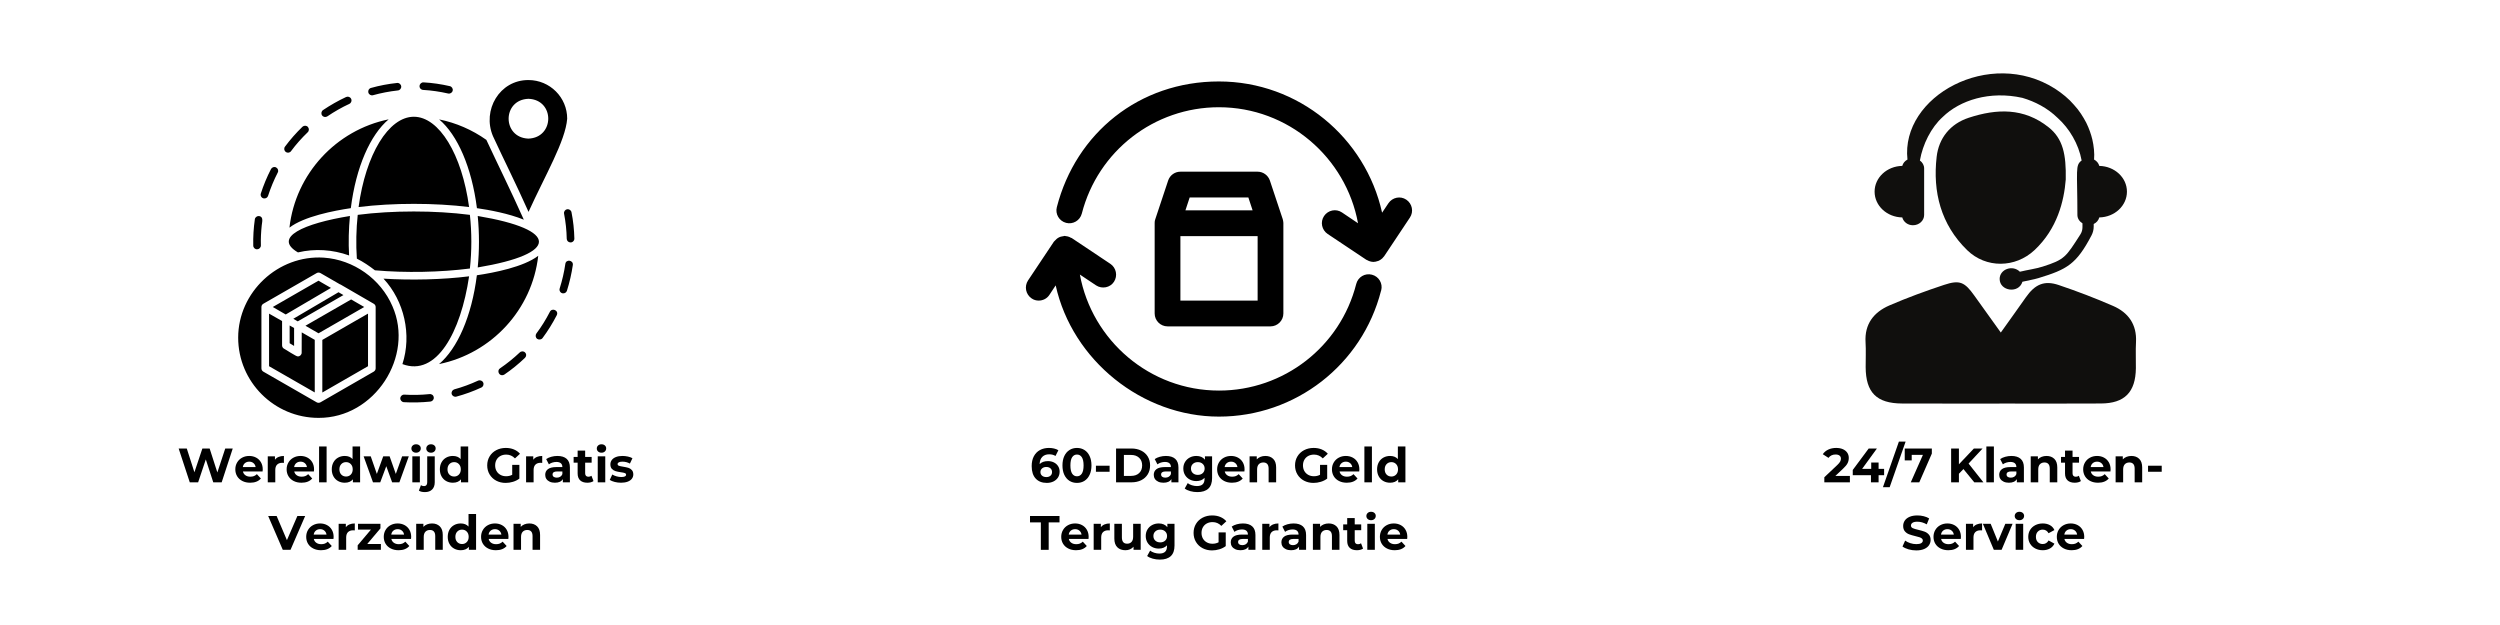 <svg version="1.0" preserveAspectRatio="xMidYMid meet" height="500" viewBox="0 0 1500 375" zoomAndPan="magnify" width="2000" xmlns:xlink="http://www.w3.org/1999/xlink" xmlns="http://www.w3.org/2000/svg"><defs><g></g><clipPath id="61d36a7e5e"><path clip-rule="nonzero" d="M 1119 169 L 1282 169 L 1282 242.176 L 1119 242.176 Z M 1119 169"></path></clipPath><clipPath id="3b5a6d88fa"><path clip-rule="nonzero" d="M 142.906 48 L 344.656 48 L 344.656 251 L 142.906 251 Z M 142.906 48"></path></clipPath></defs><path fill-rule="nonzero" fill-opacity="1" d="M 828.641 174.402 C 817.285 218.875 777.281 249.965 731.332 249.965 C 685.383 249.965 643.371 216.246 633.406 171.23 L 629.625 176.953 C 628.156 179.195 625.684 180.355 623.215 180.355 C 621.746 180.355 620.277 179.969 618.965 179.043 C 615.414 176.645 614.488 171.848 616.805 168.293 L 632.328 145.012 C 632.328 145.012 632.711 144.703 632.867 144.469 C 633.176 144.082 633.562 143.695 633.949 143.387 C 634.336 143.078 634.719 142.77 635.184 142.535 C 635.57 142.305 636.035 142.148 636.496 141.996 C 637.039 141.84 637.5 141.762 638.117 141.688 C 638.352 141.688 638.582 141.531 638.812 141.531 C 639.047 141.531 639.277 141.609 639.508 141.688 C 640.051 141.688 640.512 141.84 641.055 141.996 C 641.516 142.148 641.98 142.305 642.441 142.613 C 642.676 142.691 642.906 142.77 643.062 142.848 L 666.23 158.316 C 669.781 160.711 670.707 165.508 668.391 169.066 C 666.074 172.621 661.211 173.551 657.656 171.23 L 647.926 164.734 C 655.188 204.258 689.859 234.344 731.41 234.344 C 770.254 234.344 804.156 208.047 813.734 170.379 C 814.816 166.203 818.984 163.73 823.156 164.812 C 827.328 165.895 829.797 170.07 828.715 174.246 Z M 843.777 119.797 C 840.223 117.398 835.434 118.406 833.043 121.965 L 829.258 127.609 C 819.293 82.598 779.215 48.875 731.332 48.875 C 683.449 48.875 645.531 79.891 634.102 124.285 C 633.02 128.383 635.492 132.637 639.664 133.719 C 643.758 134.801 648.004 132.328 649.086 128.152 C 658.738 90.562 692.562 64.344 731.332 64.344 C 772.879 64.344 807.555 94.43 814.816 133.953 L 805.16 127.453 C 801.609 125.059 796.82 126.062 794.426 129.621 C 792.035 133.18 793.039 137.973 796.59 140.371 L 819.758 155.84 C 819.758 155.84 820.297 156.07 820.609 156.227 C 820.84 156.383 821.148 156.457 821.379 156.613 C 822.23 156.922 823.156 157.156 824.004 157.156 C 824.934 157.156 825.859 156.922 826.707 156.613 C 826.863 156.613 827.016 156.457 827.25 156.457 C 828.02 156.07 828.715 155.609 829.41 154.988 C 829.566 154.836 829.645 154.758 829.719 154.602 C 829.953 154.293 830.262 154.062 830.492 153.75 L 845.938 130.547 C 848.332 126.992 847.328 122.195 843.777 119.797 Z M 692.797 133.953 C 692.797 133.953 692.797 133.797 692.797 133.719 C 692.797 132.945 692.871 132.25 693.184 131.477 L 700.906 108.273 C 701.984 105.102 704.922 103.016 708.242 103.016 L 754.578 103.016 C 757.898 103.016 760.832 105.18 761.914 108.273 L 769.637 131.477 C 769.867 132.172 769.945 132.945 770.023 133.719 C 770.023 133.719 770.023 133.875 770.023 133.953 L 770.023 188.09 C 770.023 192.344 766.547 195.824 762.301 195.824 L 700.52 195.824 C 696.27 195.824 692.797 192.344 692.797 188.09 Z M 754.578 141.688 L 708.242 141.688 L 708.242 180.355 L 754.578 180.355 Z M 711.254 126.219 L 751.566 126.219 L 749.016 118.484 L 713.801 118.484 Z M 711.254 126.219" fill="#000000"></path><path fill-rule="nonzero" fill-opacity="1" d="M 1259.582 99.547 C 1259.129 97.906 1258.012 96.555 1256.445 95.727 C 1256.785 92.023 1256.281 87.484 1255.414 83.746 C 1254.68 80.672 1253.523 77.234 1251.762 73.656 C 1249.895 70.117 1247.594 66.348 1244.363 62.883 C 1241.297 59.293 1237.348 56.02 1232.891 53.141 C 1194 28.469 1140.309 57.652 1144.477 95.738 C 1142.918 96.562 1141.812 97.906 1141.359 99.535 C 1132.156 99.699 1124.758 106.543 1124.758 114.992 C 1124.758 123.445 1132.156 130.297 1141.359 130.461 C 1142.094 133.125 1144.609 135.148 1147.758 135.148 C 1151.48 135.148 1154.484 132.391 1154.484 128.988 L 1154.484 101.023 C 1154.484 99.082 1153.453 97.422 1151.938 96.297 C 1153.617 86.668 1158.621 76.492 1165.637 70.18 C 1175.934 60.137 1193.805 54.34 1213.449 58.715 C 1221.012 60.965 1228.453 64.75 1234.652 70.816 C 1241.555 77.02 1247.16 86.316 1248.984 96.297 C 1245.012 99.246 1246.438 101.797 1246.438 128.988 C 1246.438 131.113 1247.695 132.898 1249.48 134 L 1249.48 136.375 C 1249.48 137.871 1249.059 139.348 1248.242 140.617 C 1239.453 154.32 1238.875 155.715 1225.594 159.965 C 1221.418 161.297 1216.699 161.875 1211.934 163.039 C 1207.539 158.695 1199.789 161.555 1199.789 167.363 C 1199.789 174.699 1211.242 176.383 1213.461 169.047 C 1216.68 168.262 1219.992 167.797 1223.109 166.848 C 1240.234 161.637 1245.84 158.539 1254.906 141.234 C 1255.766 139.594 1256.219 137.777 1256.219 135.93 L 1256.219 134.402 C 1257.91 133.598 1259.105 132.184 1259.582 130.453 C 1268.773 130.285 1276.164 123.445 1276.164 114.992 C 1276.164 106.555 1268.773 99.723 1259.582 99.547" fill="#100f0d"></path><g clip-path="url(#61d36a7e5e)"><path fill-rule="nonzero" fill-opacity="1" d="M 1200.48 199.52 C 1205.98 191.801 1210.77 185.164 1215.461 178.465 C 1220.961 170.613 1226.504 168.074 1235.191 171.008 C 1246.23 174.73 1257.156 178.898 1267.848 183.555 C 1277.02 187.547 1282.168 194.688 1281.602 205.277 C 1281.312 210.488 1281.602 215.719 1281.527 220.941 C 1281.344 235.324 1274.789 242.023 1260.543 242.094 C 1242.145 242.207 1223.746 242.137 1205.352 242.137 C 1183.973 242.137 1162.582 242.188 1141.215 242.105 C 1125.926 242.031 1119.477 235.5 1119.395 220.289 C 1119.363 215.316 1119.641 210.332 1119.332 205.379 C 1118.652 194.359 1124.324 187.277 1133.684 183.234 C 1144.383 178.609 1155.363 174.598 1166.422 170.934 C 1175.852 167.797 1178.773 169.199 1184.613 177.383 C 1189.637 184.43 1194.703 191.457 1200.48 199.52" fill="#100f0d"></path></g><path fill-rule="nonzero" fill-opacity="1" d="M 1239.453 107.699 C 1238.441 120.68 1234.344 137.262 1220.734 150.039 C 1209.199 160.863 1191.598 161.129 1180.246 150.047 C 1164.523 134.684 1159.562 115.148 1161.996 94.055 C 1163.266 83.023 1169.992 74.336 1181.289 70.641 C 1198.086 65.141 1214.359 64.594 1229.145 76.348 C 1237.781 83.199 1239.75 92.613 1239.453 107.699" fill="#100f0d"></path><g clip-path="url(#3b5a6d88fa)"><path fill-rule="nonzero" fill-opacity="1" d="M 295.762 81.656 C 302.418 96.082 309.352 109.754 317.121 127.125 C 327.043 105.305 339.277 84.598 340.312 71.242 C 340.352 58.445 329.914 48.031 317.082 48.031 C 299.707 47.953 289.188 66.117 295.762 81.656 Z M 317.082 59.281 C 333.02 59.875 332.82 82.648 317.004 83.168 C 301.223 82.531 301.223 59.836 317.082 59.281 Z M 281.457 165.793 C 276.477 199.379 261.891 226.207 241.449 218.457 C 247.148 200.93 242.605 180.621 230.094 167.188 C 246.672 168.219 265.559 167.781 281.457 165.793 Z M 263.406 218.457 C 274.445 209.156 283.012 189.801 286.121 165.16 C 296.32 163.648 314.211 160.191 322.938 153.473 C 319.312 185.824 294.926 212.016 263.406 218.457 Z M 286.637 160.469 C 287.633 150.215 287.633 139.844 286.637 129.59 C 335.609 137.773 335.609 152.281 286.637 160.469 Z M 263.484 71.641 C 273.648 73.707 283.211 77.84 291.816 83.922 C 298.793 98.906 306.043 113.41 314.293 131.812 C 305.207 128.117 293.652 125.973 286.16 124.898 C 283.012 100.297 274.484 80.941 263.484 71.641 Z M 248.305 70.051 C 263.484 70.051 277.195 92.664 281.457 124.223 C 260.777 121.68 235.832 121.68 215.152 124.223 C 219.414 92.707 233.121 70.051 248.305 70.051 Z M 210.488 124.898 C 200.289 126.41 182.395 129.867 173.668 136.582 C 177.336 104.23 201.723 78.039 233.203 71.602 C 222.164 80.902 213.598 100.219 210.488 124.898 Z M 209.969 129.59 C 209.215 137.379 209.016 145.484 209.453 153.273 C 199.57 149.738 188.969 149.023 178.77 151.445 C 163.348 142.426 182.477 134.039 209.969 129.59 Z M 214.113 155.184 C 213.516 146.637 213.715 137.496 214.633 128.914 C 235.473 126.211 261.055 126.211 281.938 128.914 C 283.09 139.562 283.09 150.453 281.938 161.105 C 264.324 163.371 243.242 163.809 224.953 162.18 C 221.566 159.555 218.02 157.129 214.113 155.184 Z M 235.473 183.758 C 228.422 167.344 212.121 155.777 194.23 154.586 C 166.855 152.84 142.906 175.293 142.906 202.598 C 142.906 229.105 164.543 250.727 191.121 250.727 C 224.953 250.887 248.664 213.688 235.473 183.758 Z M 225.391 221 C 225.391 221.836 224.953 222.551 224.234 222.988 L 192.277 241.387 C 191.562 241.785 190.684 241.785 190.008 241.387 C 190.008 241.387 158.008 222.988 158.008 222.988 C 157.293 222.59 156.852 221.836 156.852 221 L 156.852 184.195 C 156.852 183.402 157.293 182.645 158.008 182.25 L 190.008 163.848 C 190.684 163.449 191.562 163.449 192.277 163.848 L 203.992 170.605 C 204.113 170.645 204.23 170.684 204.352 170.723 C 209.094 173.387 219.414 179.547 224.234 182.25 C 224.953 182.645 225.391 183.402 225.391 184.195 Z M 171.438 188.688 L 163.668 184.195 L 191.082 168.418 L 198.574 172.75 Z M 175.98 191.27 L 203.117 175.332 L 206.066 177.043 L 178.648 192.82 Z M 218.539 184.195 L 191.121 199.977 L 183.273 195.445 L 210.688 179.664 Z M 181.039 199.418 L 188.852 203.91 L 188.852 235.465 L 161.438 219.727 L 161.438 188.172 L 169.246 192.621 L 169.246 207.207 C 169.246 208.004 169.645 208.758 170.32 209.156 C 171.078 209.473 177.973 214.125 178.73 213.844 C 179.965 213.887 181.039 212.773 181 211.578 C 181.039 211.578 181.039 199.418 181.039 199.418 Z M 173.789 195.285 L 176.457 196.797 L 176.457 207.566 L 173.789 205.938 Z M 211.883 193.297 L 220.809 188.172 L 220.809 219.727 L 193.395 235.508 L 193.395 203.949 Z M 156.496 116.113 C 158.09 111.148 160.16 106.18 162.59 101.449 C 163.188 100.336 164.543 99.859 165.66 100.457 C 166.773 101.051 167.254 102.402 166.656 103.516 C 164.344 108.008 162.391 112.738 160.84 117.504 C 160.52 118.539 159.484 119.176 158.406 119.055 C 157.012 118.977 156.055 117.465 156.496 116.113 Z M 151.953 147.395 C 151.832 142.105 152.152 136.82 152.91 131.535 C 153.066 130.305 154.383 129.469 155.5 129.629 C 158.289 130.105 157.211 133.246 157.051 135.152 C 156.613 139.168 156.414 143.262 156.535 147.273 C 156.535 148.508 155.539 149.539 154.305 149.578 C 153.066 149.66 151.992 148.664 151.953 147.395 Z M 251.73 51.57 C 251.812 50.34 252.887 49.344 254.121 49.426 C 259.383 49.703 264.723 50.496 269.902 51.688 C 271.098 51.969 271.895 53.199 271.613 54.391 C 271.336 55.625 270.102 56.379 268.867 56.102 C 263.965 54.988 258.902 54.234 253.883 53.953 C 252.609 53.914 251.613 52.801 251.73 51.57 Z M 193.234 69.215 C 192.516 68.184 192.797 66.754 193.832 66.035 C 198.215 63.098 202.879 60.434 207.66 58.207 C 208.816 57.691 210.168 58.168 210.688 59.32 C 211.246 60.434 210.727 61.824 209.57 62.34 C 205.031 64.449 200.566 66.992 196.422 69.812 C 195.387 70.488 193.953 70.289 193.234 69.215 Z M 221.008 55.543 C 220.691 54.312 221.367 53.082 222.602 52.762 C 227.703 51.332 232.922 50.34 238.223 49.781 C 239.457 49.621 240.574 50.535 240.734 51.809 C 240.852 53.039 239.938 54.191 238.699 54.273 C 233.68 54.828 228.66 55.781 223.797 57.133 C 222.641 57.453 221.367 56.777 221.008 55.543 Z M 171.477 91.156 C 170.441 90.441 170.242 88.969 171 87.977 C 174.148 83.723 177.695 79.711 181.48 76.051 C 182.395 75.219 183.832 75.219 184.707 76.133 C 185.543 77.047 185.543 78.477 184.629 79.352 C 181 82.848 177.613 86.625 174.625 90.68 C 173.906 91.711 172.473 91.91 171.477 91.156 Z M 344.617 143.141 C 344.656 144.492 343.422 145.645 342.066 145.445 C 340.949 145.328 340.074 144.414 340.035 143.262 C 339.953 138.254 339.398 133.164 338.441 128.238 C 338.199 127.004 338.996 125.812 340.234 125.574 C 341.469 125.336 342.664 126.129 342.902 127.363 C 343.938 132.57 344.496 137.855 344.617 143.141 Z M 289.906 229.504 C 290.422 230.656 289.945 232.008 288.789 232.523 C 284.008 234.75 278.945 236.578 273.848 237.969 C 272.691 238.328 271.375 237.613 271.016 236.422 C 270.699 235.188 271.414 233.957 272.613 233.598 C 277.473 232.285 282.254 230.5 286.836 228.391 C 288.031 227.875 289.387 228.391 289.906 229.504 Z M 260.258 238.445 C 260.418 239.719 259.461 240.793 258.227 240.949 C 252.965 241.469 247.586 241.625 242.328 241.309 C 241.09 241.23 240.137 240.156 240.176 238.926 C 240.254 237.691 241.332 236.699 242.566 236.777 C 247.586 237.098 252.688 236.977 257.707 236.461 C 259.023 236.301 260.141 237.176 260.258 238.445 Z M 315.051 211.5 C 315.965 212.414 315.887 213.844 314.969 214.719 C 311.145 218.375 307 221.754 302.617 224.734 C 302.141 225.055 301.621 225.172 301.062 225.133 C 299.031 224.934 298.273 222.074 300.027 221 C 304.172 218.176 308.156 214.957 311.82 211.5 C 312.777 210.586 314.211 210.586 315.051 211.5 Z M 343.699 159 C 342.941 164.203 341.746 169.41 340.152 174.461 C 339.797 175.492 338.797 176.129 337.723 176.008 C 336.328 175.891 335.371 174.418 335.809 173.066 C 337.324 168.258 338.48 163.332 339.199 158.363 C 339.598 155.344 344.098 156.059 343.699 159 Z M 334.059 189.125 C 331.586 193.934 328.719 198.543 325.531 202.836 C 324.773 203.828 323.336 203.988 322.301 203.312 C 321.305 202.559 321.105 201.129 321.824 200.094 C 324.852 196.078 327.523 191.746 329.832 187.258 C 331.109 184.355 335.453 186.262 334.059 189.125 Z M 334.059 189.125" fill="#000000"></path></g><g fill-opacity="1" fill="#000000"><g transform="translate(106.551, 289.4)"><g><path d="M 33.094 -20.297 L 26.453 0 L 21.406 0 L 16.938 -13.75 L 12.328 0 L 7.312 0 L 0.641 -20.297 L 5.516 -20.297 L 10.094 -6.031 L 14.875 -20.297 L 19.234 -20.297 L 23.859 -5.922 L 28.594 -20.297 Z M 33.094 -20.297"></path></g></g></g><g fill-opacity="1" fill="#000000"><g transform="translate(140.269, 289.4)"><g><path d="M 17.375 -7.75 C 17.375 -7.688 17.344 -7.281 17.281 -6.531 L 5.484 -6.531 C 5.691 -5.562 6.191 -4.797 6.984 -4.234 C 7.773 -3.672 8.766 -3.391 9.953 -3.391 C 10.766 -3.391 11.484 -3.508 12.109 -3.75 C 12.734 -4 13.316 -4.383 13.859 -4.906 L 16.266 -2.297 C 14.797 -0.609 12.648 0.234 9.828 0.234 C 8.066 0.234 6.508 -0.109 5.156 -0.797 C 3.801 -1.484 2.754 -2.438 2.016 -3.656 C 1.285 -4.875 0.922 -6.254 0.922 -7.797 C 0.922 -9.328 1.285 -10.707 2.016 -11.938 C 2.742 -13.164 3.738 -14.117 5 -14.797 C 6.27 -15.484 7.688 -15.828 9.25 -15.828 C 10.781 -15.828 12.16 -15.5 13.391 -14.844 C 14.629 -14.188 15.602 -13.242 16.312 -12.016 C 17.02 -10.785 17.375 -9.363 17.375 -7.75 Z M 9.281 -12.406 C 8.258 -12.406 7.398 -12.113 6.703 -11.531 C 6.004 -10.957 5.578 -10.164 5.422 -9.156 L 13.109 -9.156 C 12.953 -10.145 12.523 -10.93 11.828 -11.516 C 11.129 -12.109 10.281 -12.406 9.281 -12.406 Z M 9.281 -12.406"></path></g></g></g><g fill-opacity="1" fill="#000000"><g transform="translate(158.563, 289.4)"><g><path d="M 6.406 -13.547 C 6.945 -14.297 7.676 -14.863 8.594 -15.25 C 9.508 -15.633 10.57 -15.828 11.781 -15.828 L 11.781 -11.656 C 11.27 -11.695 10.93 -11.719 10.766 -11.719 C 9.461 -11.719 8.441 -11.352 7.703 -10.625 C 6.973 -9.906 6.609 -8.816 6.609 -7.359 L 6.609 0 L 2.094 0 L 2.094 -15.609 L 6.406 -15.609 Z M 6.406 -13.547"></path></g></g></g><g fill-opacity="1" fill="#000000"><g transform="translate(171.058, 289.4)"><g><path d="M 17.375 -7.75 C 17.375 -7.688 17.344 -7.281 17.281 -6.531 L 5.484 -6.531 C 5.691 -5.562 6.191 -4.797 6.984 -4.234 C 7.773 -3.672 8.766 -3.391 9.953 -3.391 C 10.766 -3.391 11.484 -3.508 12.109 -3.75 C 12.734 -4 13.316 -4.383 13.859 -4.906 L 16.266 -2.297 C 14.797 -0.609 12.648 0.234 9.828 0.234 C 8.066 0.234 6.508 -0.109 5.156 -0.797 C 3.801 -1.484 2.754 -2.438 2.016 -3.656 C 1.285 -4.875 0.922 -6.254 0.922 -7.797 C 0.922 -9.328 1.285 -10.707 2.016 -11.938 C 2.742 -13.164 3.738 -14.117 5 -14.797 C 6.27 -15.484 7.688 -15.828 9.25 -15.828 C 10.781 -15.828 12.16 -15.5 13.391 -14.844 C 14.629 -14.188 15.602 -13.242 16.312 -12.016 C 17.02 -10.785 17.375 -9.363 17.375 -7.75 Z M 9.281 -12.406 C 8.258 -12.406 7.398 -12.113 6.703 -11.531 C 6.004 -10.957 5.578 -10.164 5.422 -9.156 L 13.109 -9.156 C 12.953 -10.145 12.523 -10.93 11.828 -11.516 C 11.129 -12.109 10.281 -12.406 9.281 -12.406 Z M 9.281 -12.406"></path></g></g></g><g fill-opacity="1" fill="#000000"><g transform="translate(189.352, 289.4)"><g><path d="M 2.094 -21.516 L 6.609 -21.516 L 6.609 0 L 2.094 0 Z M 2.094 -21.516"></path></g></g></g><g fill-opacity="1" fill="#000000"><g transform="translate(198.079, 289.4)"><g><path d="M 17.984 -21.516 L 17.984 0 L 13.656 0 L 13.656 -1.797 C 12.539 -0.441 10.914 0.234 8.781 0.234 C 7.312 0.234 5.984 -0.094 4.797 -0.75 C 3.609 -1.406 2.676 -2.344 2 -3.562 C 1.32 -4.781 0.984 -6.191 0.984 -7.797 C 0.984 -9.398 1.32 -10.812 2 -12.031 C 2.676 -13.25 3.609 -14.188 4.797 -14.844 C 5.984 -15.5 7.312 -15.828 8.781 -15.828 C 10.781 -15.828 12.336 -15.203 13.453 -13.953 L 13.453 -21.516 Z M 9.562 -3.484 C 10.707 -3.484 11.656 -3.875 12.406 -4.656 C 13.164 -5.438 13.547 -6.484 13.547 -7.797 C 13.547 -9.109 13.164 -10.156 12.406 -10.938 C 11.656 -11.727 10.707 -12.125 9.562 -12.125 C 8.406 -12.125 7.445 -11.727 6.688 -10.938 C 5.938 -10.156 5.562 -9.109 5.562 -7.797 C 5.562 -6.484 5.938 -5.438 6.688 -4.656 C 7.445 -3.875 8.406 -3.484 9.562 -3.484 Z M 9.562 -3.484"></path></g></g></g><g fill-opacity="1" fill="#000000"><g transform="translate(218.142, 289.4)"><g><path d="M 27.141 -15.609 L 21.484 0 L 17.141 0 L 13.625 -9.688 L 10 0 L 5.656 0 L 0.031 -15.609 L 4.297 -15.609 L 7.969 -5.047 L 11.797 -15.609 L 15.625 -15.609 L 19.344 -5.047 L 23.141 -15.609 Z M 27.141 -15.609"></path></g></g></g><g fill-opacity="1" fill="#000000"><g transform="translate(245.307, 289.4)"><g><path d="M 2.094 -15.609 L 6.609 -15.609 L 6.609 0 L 2.094 0 Z M 4.344 -17.781 C 3.508 -17.781 2.832 -18.02 2.312 -18.5 C 1.789 -18.988 1.531 -19.586 1.531 -20.297 C 1.531 -21.016 1.789 -21.613 2.312 -22.094 C 2.832 -22.582 3.508 -22.828 4.344 -22.828 C 5.176 -22.828 5.852 -22.594 6.375 -22.125 C 6.895 -21.664 7.156 -21.086 7.156 -20.391 C 7.156 -19.629 6.895 -19.004 6.375 -18.516 C 5.852 -18.023 5.176 -17.781 4.344 -17.781 Z M 4.344 -17.781"></path></g></g></g><g fill-opacity="1" fill="#000000"><g transform="translate(254.034, 289.4)"><g><path d="M 0.922 5.859 C -0.66 5.859 -1.867 5.566 -2.703 4.984 L -1.484 1.719 C -0.961 2.082 -0.32 2.266 0.438 2.266 C 1.02 2.266 1.473 2.07 1.797 1.688 C 2.129 1.312 2.297 0.75 2.297 0 L 2.297 -15.609 L 6.812 -15.609 L 6.812 -0.031 C 6.812 1.789 6.297 3.227 5.266 4.281 C 4.234 5.332 2.785 5.859 0.922 5.859 Z M 4.547 -17.781 C 3.711 -17.781 3.035 -18.02 2.516 -18.5 C 1.992 -18.988 1.734 -19.586 1.734 -20.297 C 1.734 -21.016 1.992 -21.613 2.516 -22.094 C 3.035 -22.582 3.711 -22.828 4.547 -22.828 C 5.379 -22.828 6.055 -22.594 6.578 -22.125 C 7.098 -21.664 7.359 -21.086 7.359 -20.391 C 7.359 -19.629 7.098 -19.004 6.578 -18.516 C 6.055 -18.023 5.379 -17.781 4.547 -17.781 Z M 4.547 -17.781"></path></g></g></g><g fill-opacity="1" fill="#000000"><g transform="translate(262.934, 289.4)"><g><path d="M 17.984 -21.516 L 17.984 0 L 13.656 0 L 13.656 -1.797 C 12.539 -0.441 10.914 0.234 8.781 0.234 C 7.312 0.234 5.984 -0.094 4.797 -0.75 C 3.609 -1.406 2.676 -2.344 2 -3.562 C 1.32 -4.781 0.984 -6.191 0.984 -7.797 C 0.984 -9.398 1.32 -10.812 2 -12.031 C 2.676 -13.25 3.609 -14.188 4.797 -14.844 C 5.984 -15.5 7.312 -15.828 8.781 -15.828 C 10.781 -15.828 12.336 -15.203 13.453 -13.953 L 13.453 -21.516 Z M 9.562 -3.484 C 10.707 -3.484 11.656 -3.875 12.406 -4.656 C 13.164 -5.438 13.547 -6.484 13.547 -7.797 C 13.547 -9.109 13.164 -10.156 12.406 -10.938 C 11.656 -11.727 10.707 -12.125 9.562 -12.125 C 8.406 -12.125 7.445 -11.727 6.688 -10.938 C 5.938 -10.156 5.562 -9.109 5.562 -7.797 C 5.562 -6.484 5.938 -5.438 6.688 -4.656 C 7.445 -3.875 8.406 -3.484 9.562 -3.484 Z M 9.562 -3.484"></path></g></g></g><g fill-opacity="1" fill="#000000"><g transform="translate(282.997, 289.4)"><g></g></g></g><g fill-opacity="1" fill="#000000"><g transform="translate(291.202, 289.4)"><g><path d="M 16.125 -10.469 L 20.422 -10.469 L 20.422 -2.234 C 19.316 -1.398 18.035 -0.758 16.578 -0.312 C 15.129 0.125 13.672 0.344 12.203 0.344 C 10.098 0.344 8.203 -0.102 6.516 -1 C 4.836 -1.895 3.52 -3.141 2.562 -4.734 C 1.602 -6.336 1.125 -8.145 1.125 -10.156 C 1.125 -12.164 1.602 -13.969 2.562 -15.562 C 3.52 -17.156 4.848 -18.398 6.547 -19.297 C 8.254 -20.191 10.172 -20.641 12.297 -20.641 C 14.078 -20.641 15.691 -20.336 17.141 -19.734 C 18.586 -19.141 19.805 -18.273 20.797 -17.141 L 17.781 -14.359 C 16.332 -15.879 14.582 -16.641 12.531 -16.641 C 11.227 -16.641 10.07 -16.367 9.062 -15.828 C 8.062 -15.285 7.281 -14.52 6.719 -13.531 C 6.164 -12.551 5.891 -11.426 5.891 -10.156 C 5.891 -8.895 6.164 -7.77 6.719 -6.781 C 7.281 -5.801 8.062 -5.035 9.062 -4.484 C 10.062 -3.93 11.195 -3.656 12.469 -3.656 C 13.82 -3.656 15.039 -3.945 16.125 -4.531 Z M 16.125 -10.469"></path></g></g></g><g fill-opacity="1" fill="#000000"><g transform="translate(313.555, 289.4)"><g><path d="M 6.406 -13.547 C 6.945 -14.297 7.676 -14.863 8.594 -15.25 C 9.508 -15.633 10.57 -15.828 11.781 -15.828 L 11.781 -11.656 C 11.27 -11.695 10.93 -11.719 10.766 -11.719 C 9.461 -11.719 8.441 -11.352 7.703 -10.625 C 6.973 -9.906 6.609 -8.816 6.609 -7.359 L 6.609 0 L 2.094 0 L 2.094 -15.609 L 6.406 -15.609 Z M 6.406 -13.547"></path></g></g></g><g fill-opacity="1" fill="#000000"><g transform="translate(326.05, 289.4)"><g><path d="M 8.375 -15.828 C 10.789 -15.828 12.645 -15.254 13.938 -14.109 C 15.238 -12.961 15.891 -11.227 15.891 -8.906 L 15.891 0 L 11.656 0 L 11.656 -1.938 C 10.801 -0.488 9.219 0.234 6.906 0.234 C 5.707 0.234 4.664 0.031 3.781 -0.375 C 2.906 -0.781 2.234 -1.336 1.766 -2.047 C 1.305 -2.766 1.078 -3.582 1.078 -4.5 C 1.078 -5.945 1.617 -7.082 2.703 -7.906 C 3.797 -8.738 5.484 -9.156 7.766 -9.156 L 11.375 -9.156 C 11.375 -10.145 11.07 -10.906 10.469 -11.438 C 9.863 -11.969 8.961 -12.234 7.766 -12.234 C 6.941 -12.234 6.129 -12.102 5.328 -11.844 C 4.523 -11.582 3.844 -11.227 3.281 -10.781 L 1.656 -13.953 C 2.5 -14.547 3.516 -15.004 4.703 -15.328 C 5.898 -15.66 7.125 -15.828 8.375 -15.828 Z M 8.031 -2.812 C 8.801 -2.812 9.484 -2.988 10.078 -3.344 C 10.68 -3.707 11.113 -4.238 11.375 -4.938 L 11.375 -6.531 L 8.266 -6.531 C 6.41 -6.531 5.484 -5.922 5.484 -4.703 C 5.484 -4.117 5.707 -3.656 6.156 -3.312 C 6.613 -2.977 7.238 -2.812 8.031 -2.812 Z M 8.031 -2.812"></path></g></g></g><g fill-opacity="1" fill="#000000"><g transform="translate(343.939, 289.4)"><g><path d="M 12.156 -0.75 C 11.707 -0.426 11.16 -0.18 10.516 -0.016 C 9.867 0.148 9.188 0.234 8.469 0.234 C 6.613 0.234 5.176 -0.238 4.156 -1.188 C 3.145 -2.133 2.641 -3.523 2.641 -5.359 L 2.641 -11.781 L 0.234 -11.781 L 0.234 -15.25 L 2.641 -15.25 L 2.641 -19.047 L 7.156 -19.047 L 7.156 -15.25 L 11.047 -15.25 L 11.047 -11.781 L 7.156 -11.781 L 7.156 -5.422 C 7.156 -4.766 7.32 -4.254 7.656 -3.891 C 8 -3.535 8.484 -3.359 9.109 -3.359 C 9.816 -3.359 10.426 -3.551 10.938 -3.938 Z M 12.156 -0.75"></path></g></g></g><g fill-opacity="1" fill="#000000"><g transform="translate(356.55, 289.4)"><g><path d="M 2.094 -15.609 L 6.609 -15.609 L 6.609 0 L 2.094 0 Z M 4.344 -17.781 C 3.508 -17.781 2.832 -18.02 2.312 -18.5 C 1.789 -18.988 1.531 -19.586 1.531 -20.297 C 1.531 -21.016 1.789 -21.613 2.312 -22.094 C 2.832 -22.582 3.508 -22.828 4.344 -22.828 C 5.176 -22.828 5.852 -22.594 6.375 -22.125 C 6.895 -21.664 7.156 -21.086 7.156 -20.391 C 7.156 -19.629 6.895 -19.004 6.375 -18.516 C 5.852 -18.023 5.176 -17.781 4.344 -17.781 Z M 4.344 -17.781"></path></g></g></g><g fill-opacity="1" fill="#000000"><g transform="translate(365.277, 289.4)"><g><path d="M 7.344 0.234 C 6.039 0.234 4.77 0.078 3.531 -0.234 C 2.301 -0.555 1.316 -0.961 0.578 -1.453 L 2.094 -4.703 C 2.781 -4.254 3.617 -3.891 4.609 -3.609 C 5.598 -3.328 6.566 -3.188 7.516 -3.188 C 9.422 -3.188 10.375 -3.66 10.375 -4.609 C 10.375 -5.055 10.113 -5.375 9.594 -5.562 C 9.07 -5.758 8.27 -5.926 7.188 -6.062 C 5.914 -6.25 4.863 -6.469 4.031 -6.719 C 3.195 -6.977 2.473 -7.426 1.859 -8.062 C 1.254 -8.695 0.953 -9.602 0.953 -10.781 C 0.953 -11.77 1.238 -12.645 1.812 -13.406 C 2.383 -14.176 3.211 -14.77 4.297 -15.188 C 5.391 -15.613 6.68 -15.828 8.172 -15.828 C 9.273 -15.828 10.375 -15.707 11.469 -15.469 C 12.562 -15.227 13.469 -14.895 14.188 -14.469 L 12.672 -11.25 C 11.297 -12.02 9.797 -12.406 8.172 -12.406 C 7.211 -12.406 6.488 -12.27 6 -12 C 5.52 -11.727 5.281 -11.383 5.281 -10.969 C 5.281 -10.477 5.539 -10.133 6.062 -9.938 C 6.582 -9.75 7.414 -9.566 8.562 -9.391 C 9.832 -9.18 10.875 -8.957 11.688 -8.719 C 12.5 -8.477 13.203 -8.035 13.797 -7.391 C 14.398 -6.754 14.703 -5.867 14.703 -4.734 C 14.703 -3.766 14.41 -2.898 13.828 -2.141 C 13.254 -1.391 12.41 -0.805 11.297 -0.391 C 10.18 0.023 8.863 0.234 7.344 0.234 Z M 7.344 0.234"></path></g></g></g><g fill-opacity="1" fill="#000000"><g transform="translate(161.172, 329.9)"><g><path d="M 21.922 -20.297 L 13.141 0 L 8.5 0 L -0.266 -20.297 L 4.812 -20.297 L 10.984 -5.797 L 17.25 -20.297 Z M 21.922 -20.297"></path></g></g></g><g fill-opacity="1" fill="#000000"><g transform="translate(182.8, 329.9)"><g><path d="M 17.375 -7.75 C 17.375 -7.688 17.344 -7.281 17.281 -6.531 L 5.484 -6.531 C 5.691 -5.562 6.191 -4.797 6.984 -4.234 C 7.773 -3.672 8.766 -3.391 9.953 -3.391 C 10.766 -3.391 11.484 -3.508 12.109 -3.75 C 12.734 -4 13.316 -4.383 13.859 -4.906 L 16.266 -2.297 C 14.797 -0.609 12.648 0.234 9.828 0.234 C 8.066 0.234 6.508 -0.109 5.156 -0.797 C 3.801 -1.484 2.754 -2.438 2.016 -3.656 C 1.285 -4.875 0.922 -6.254 0.922 -7.797 C 0.922 -9.328 1.285 -10.707 2.016 -11.938 C 2.742 -13.164 3.738 -14.117 5 -14.797 C 6.27 -15.484 7.688 -15.828 9.25 -15.828 C 10.781 -15.828 12.16 -15.5 13.391 -14.844 C 14.629 -14.188 15.602 -13.242 16.312 -12.016 C 17.02 -10.785 17.375 -9.363 17.375 -7.75 Z M 9.281 -12.406 C 8.258 -12.406 7.398 -12.113 6.703 -11.531 C 6.004 -10.957 5.578 -10.164 5.422 -9.156 L 13.109 -9.156 C 12.953 -10.145 12.523 -10.93 11.828 -11.516 C 11.129 -12.109 10.281 -12.406 9.281 -12.406 Z M 9.281 -12.406"></path></g></g></g><g fill-opacity="1" fill="#000000"><g transform="translate(201.094, 329.9)"><g><path d="M 6.406 -13.547 C 6.945 -14.297 7.676 -14.863 8.594 -15.25 C 9.508 -15.633 10.57 -15.828 11.781 -15.828 L 11.781 -11.656 C 11.27 -11.695 10.93 -11.719 10.766 -11.719 C 9.461 -11.719 8.441 -11.352 7.703 -10.625 C 6.973 -9.906 6.609 -8.816 6.609 -7.359 L 6.609 0 L 2.094 0 L 2.094 -15.609 L 6.406 -15.609 Z M 6.406 -13.547"></path></g></g></g><g fill-opacity="1" fill="#000000"><g transform="translate(213.59, 329.9)"><g><path d="M 14.938 -3.484 L 14.938 0 L 1.016 0 L 1.016 -2.719 L 8.969 -12.125 L 1.219 -12.125 L 1.219 -15.609 L 14.672 -15.609 L 14.672 -12.875 L 6.734 -3.484 Z M 14.938 -3.484"></path></g></g></g><g fill-opacity="1" fill="#000000"><g transform="translate(229.332, 329.9)"><g><path d="M 17.375 -7.75 C 17.375 -7.688 17.344 -7.281 17.281 -6.531 L 5.484 -6.531 C 5.691 -5.562 6.191 -4.797 6.984 -4.234 C 7.773 -3.672 8.766 -3.391 9.953 -3.391 C 10.766 -3.391 11.484 -3.508 12.109 -3.75 C 12.734 -4 13.316 -4.383 13.859 -4.906 L 16.266 -2.297 C 14.797 -0.609 12.648 0.234 9.828 0.234 C 8.066 0.234 6.508 -0.109 5.156 -0.797 C 3.801 -1.484 2.754 -2.438 2.016 -3.656 C 1.285 -4.875 0.922 -6.254 0.922 -7.797 C 0.922 -9.328 1.285 -10.707 2.016 -11.938 C 2.742 -13.164 3.738 -14.117 5 -14.797 C 6.27 -15.484 7.688 -15.828 9.25 -15.828 C 10.781 -15.828 12.16 -15.5 13.391 -14.844 C 14.629 -14.188 15.602 -13.242 16.312 -12.016 C 17.02 -10.785 17.375 -9.363 17.375 -7.75 Z M 9.281 -12.406 C 8.258 -12.406 7.398 -12.113 6.703 -11.531 C 6.004 -10.957 5.578 -10.164 5.422 -9.156 L 13.109 -9.156 C 12.953 -10.145 12.523 -10.93 11.828 -11.516 C 11.129 -12.109 10.281 -12.406 9.281 -12.406 Z M 9.281 -12.406"></path></g></g></g><g fill-opacity="1" fill="#000000"><g transform="translate(247.626, 329.9)"><g><path d="M 11.578 -15.828 C 13.504 -15.828 15.062 -15.25 16.25 -14.094 C 17.438 -12.938 18.031 -11.219 18.031 -8.938 L 18.031 0 L 13.516 0 L 13.516 -8.234 C 13.516 -9.473 13.242 -10.395 12.703 -11 C 12.16 -11.613 11.379 -11.922 10.359 -11.922 C 9.211 -11.922 8.301 -11.566 7.625 -10.859 C 6.945 -10.148 6.609 -9.102 6.609 -7.719 L 6.609 0 L 2.094 0 L 2.094 -15.609 L 6.406 -15.609 L 6.406 -13.781 C 7.008 -14.438 7.754 -14.941 8.641 -15.297 C 9.523 -15.648 10.504 -15.828 11.578 -15.828 Z M 11.578 -15.828"></path></g></g></g><g fill-opacity="1" fill="#000000"><g transform="translate(267.66, 329.9)"><g><path d="M 17.984 -21.516 L 17.984 0 L 13.656 0 L 13.656 -1.797 C 12.539 -0.441 10.914 0.234 8.781 0.234 C 7.312 0.234 5.984 -0.094 4.797 -0.75 C 3.609 -1.406 2.676 -2.344 2 -3.562 C 1.32 -4.781 0.984 -6.191 0.984 -7.797 C 0.984 -9.398 1.32 -10.812 2 -12.031 C 2.676 -13.25 3.609 -14.188 4.797 -14.844 C 5.984 -15.5 7.312 -15.828 8.781 -15.828 C 10.781 -15.828 12.336 -15.203 13.453 -13.953 L 13.453 -21.516 Z M 9.562 -3.484 C 10.707 -3.484 11.656 -3.875 12.406 -4.656 C 13.164 -5.438 13.547 -6.484 13.547 -7.797 C 13.547 -9.109 13.164 -10.156 12.406 -10.938 C 11.656 -11.727 10.707 -12.125 9.562 -12.125 C 8.406 -12.125 7.445 -11.727 6.688 -10.938 C 5.938 -10.156 5.562 -9.109 5.562 -7.797 C 5.562 -6.484 5.938 -5.438 6.688 -4.656 C 7.445 -3.875 8.406 -3.484 9.562 -3.484 Z M 9.562 -3.484"></path></g></g></g><g fill-opacity="1" fill="#000000"><g transform="translate(287.723, 329.9)"><g><path d="M 17.375 -7.75 C 17.375 -7.688 17.344 -7.281 17.281 -6.531 L 5.484 -6.531 C 5.691 -5.562 6.191 -4.797 6.984 -4.234 C 7.773 -3.672 8.766 -3.391 9.953 -3.391 C 10.766 -3.391 11.484 -3.508 12.109 -3.75 C 12.734 -4 13.316 -4.383 13.859 -4.906 L 16.266 -2.297 C 14.797 -0.609 12.648 0.234 9.828 0.234 C 8.066 0.234 6.508 -0.109 5.156 -0.797 C 3.801 -1.484 2.754 -2.438 2.016 -3.656 C 1.285 -4.875 0.922 -6.254 0.922 -7.797 C 0.922 -9.328 1.285 -10.707 2.016 -11.938 C 2.742 -13.164 3.738 -14.117 5 -14.797 C 6.27 -15.484 7.688 -15.828 9.25 -15.828 C 10.781 -15.828 12.16 -15.5 13.391 -14.844 C 14.629 -14.188 15.602 -13.242 16.312 -12.016 C 17.02 -10.785 17.375 -9.363 17.375 -7.75 Z M 9.281 -12.406 C 8.258 -12.406 7.398 -12.113 6.703 -11.531 C 6.004 -10.957 5.578 -10.164 5.422 -9.156 L 13.109 -9.156 C 12.953 -10.145 12.523 -10.93 11.828 -11.516 C 11.129 -12.109 10.281 -12.406 9.281 -12.406 Z M 9.281 -12.406"></path></g></g></g><g fill-opacity="1" fill="#000000"><g transform="translate(306.017, 329.9)"><g><path d="M 11.578 -15.828 C 13.504 -15.828 15.062 -15.25 16.25 -14.094 C 17.438 -12.938 18.031 -11.219 18.031 -8.938 L 18.031 0 L 13.516 0 L 13.516 -8.234 C 13.516 -9.473 13.242 -10.395 12.703 -11 C 12.16 -11.613 11.379 -11.922 10.359 -11.922 C 9.211 -11.922 8.301 -11.566 7.625 -10.859 C 6.945 -10.148 6.609 -9.102 6.609 -7.719 L 6.609 0 L 2.094 0 L 2.094 -15.609 L 6.406 -15.609 L 6.406 -13.781 C 7.008 -14.438 7.754 -14.941 8.641 -15.297 C 9.523 -15.648 10.504 -15.828 11.578 -15.828 Z M 11.578 -15.828"></path></g></g></g><g fill-opacity="1" fill="#000000"><g transform="translate(617.885, 289.4)"><g><path d="M 10.906 -12.734 C 12.195 -12.734 13.375 -12.473 14.438 -11.953 C 15.5 -11.43 16.336 -10.691 16.953 -9.734 C 17.578 -8.773 17.891 -7.664 17.891 -6.406 C 17.891 -5.051 17.551 -3.863 16.875 -2.844 C 16.195 -1.82 15.273 -1.035 14.109 -0.484 C 12.941 0.066 11.641 0.344 10.203 0.344 C 7.359 0.344 5.133 -0.523 3.531 -2.266 C 1.926 -4.004 1.125 -6.488 1.125 -9.719 C 1.125 -12.02 1.555 -13.988 2.422 -15.625 C 3.297 -17.27 4.508 -18.516 6.062 -19.359 C 7.625 -20.211 9.43 -20.641 11.484 -20.641 C 12.566 -20.641 13.602 -20.52 14.594 -20.281 C 15.594 -20.039 16.441 -19.695 17.141 -19.25 L 15.406 -15.812 C 14.395 -16.477 13.125 -16.812 11.594 -16.812 C 9.875 -16.812 8.508 -16.305 7.5 -15.297 C 6.5 -14.297 5.961 -12.844 5.891 -10.938 C 7.086 -12.133 8.758 -12.734 10.906 -12.734 Z M 9.953 -3.156 C 10.953 -3.156 11.766 -3.426 12.391 -3.969 C 13.023 -4.508 13.344 -5.242 13.344 -6.172 C 13.344 -7.098 13.023 -7.836 12.391 -8.391 C 11.766 -8.941 10.93 -9.219 9.891 -9.219 C 8.867 -9.219 8.023 -8.93 7.359 -8.359 C 6.703 -7.797 6.375 -7.066 6.375 -6.172 C 6.375 -5.285 6.691 -4.562 7.328 -4 C 7.973 -3.438 8.848 -3.156 9.953 -3.156 Z M 9.953 -3.156"></path></g></g></g><g fill-opacity="1" fill="#000000"><g transform="translate(636.353, 289.4)"><g><path d="M 9.828 0.344 C 8.148 0.344 6.648 -0.066 5.328 -0.891 C 4.016 -1.723 2.984 -2.926 2.234 -4.5 C 1.492 -6.082 1.125 -7.969 1.125 -10.156 C 1.125 -12.332 1.492 -14.207 2.234 -15.781 C 2.984 -17.363 4.016 -18.566 5.328 -19.391 C 6.648 -20.223 8.148 -20.641 9.828 -20.641 C 11.516 -20.641 13.016 -20.223 14.328 -19.391 C 15.641 -18.566 16.664 -17.363 17.406 -15.781 C 18.156 -14.207 18.531 -12.332 18.531 -10.156 C 18.531 -7.969 18.156 -6.082 17.406 -4.5 C 16.664 -2.926 15.641 -1.723 14.328 -0.891 C 13.016 -0.066 11.516 0.344 9.828 0.344 Z M 9.828 -3.625 C 11.066 -3.625 12.035 -4.156 12.734 -5.219 C 13.441 -6.281 13.797 -7.926 13.797 -10.156 C 13.797 -12.375 13.441 -14.016 12.734 -15.078 C 12.035 -16.141 11.066 -16.672 9.828 -16.672 C 8.609 -16.672 7.645 -16.141 6.938 -15.078 C 6.238 -14.016 5.891 -12.375 5.891 -10.156 C 5.891 -7.926 6.238 -6.281 6.938 -5.219 C 7.645 -4.156 8.609 -3.625 9.828 -3.625 Z M 9.828 -3.625"></path></g></g></g><g fill-opacity="1" fill="#000000"><g transform="translate(656.039, 289.4)"><g><path d="M 1.516 -9.969 L 9.719 -9.969 L 9.719 -6.344 L 1.516 -6.344 Z M 1.516 -9.969"></path></g></g></g><g fill-opacity="1" fill="#000000"><g transform="translate(667.23, 289.4)"><g><path d="M 2.406 -20.297 L 11.625 -20.297 C 13.832 -20.297 15.781 -19.875 17.469 -19.031 C 19.164 -18.195 20.484 -17.016 21.422 -15.484 C 22.359 -13.953 22.828 -12.176 22.828 -10.156 C 22.828 -8.125 22.359 -6.344 21.422 -4.812 C 20.484 -3.281 19.164 -2.094 17.469 -1.25 C 15.781 -0.414 13.832 0 11.625 0 L 2.406 0 Z M 11.391 -3.859 C 13.422 -3.859 15.039 -4.422 16.25 -5.547 C 17.457 -6.68 18.062 -8.219 18.062 -10.156 C 18.062 -12.082 17.457 -13.609 16.25 -14.734 C 15.039 -15.867 13.422 -16.438 11.391 -16.438 L 7.109 -16.438 L 7.109 -3.859 Z M 11.391 -3.859"></path></g></g></g><g fill-opacity="1" fill="#000000"><g transform="translate(691.178, 289.4)"><g><path d="M 8.375 -15.828 C 10.789 -15.828 12.645 -15.254 13.938 -14.109 C 15.238 -12.961 15.891 -11.227 15.891 -8.906 L 15.891 0 L 11.656 0 L 11.656 -1.938 C 10.801 -0.488 9.219 0.234 6.906 0.234 C 5.707 0.234 4.664 0.031 3.781 -0.375 C 2.906 -0.781 2.234 -1.336 1.766 -2.047 C 1.305 -2.766 1.078 -3.582 1.078 -4.5 C 1.078 -5.945 1.617 -7.082 2.703 -7.906 C 3.797 -8.738 5.484 -9.156 7.766 -9.156 L 11.375 -9.156 C 11.375 -10.145 11.07 -10.906 10.469 -11.438 C 9.863 -11.969 8.961 -12.234 7.766 -12.234 C 6.941 -12.234 6.129 -12.102 5.328 -11.844 C 4.523 -11.582 3.844 -11.227 3.281 -10.781 L 1.656 -13.953 C 2.5 -14.547 3.516 -15.004 4.703 -15.328 C 5.898 -15.66 7.125 -15.828 8.375 -15.828 Z M 8.031 -2.812 C 8.801 -2.812 9.484 -2.988 10.078 -3.344 C 10.68 -3.707 11.113 -4.238 11.375 -4.938 L 11.375 -6.531 L 8.266 -6.531 C 6.41 -6.531 5.484 -5.922 5.484 -4.703 C 5.484 -4.117 5.707 -3.656 6.156 -3.312 C 6.613 -2.977 7.238 -2.812 8.031 -2.812 Z M 8.031 -2.812"></path></g></g></g><g fill-opacity="1" fill="#000000"><g transform="translate(709.066, 289.4)"><g><path d="M 18.188 -15.609 L 18.188 -2.609 C 18.188 0.254 17.441 2.379 15.953 3.766 C 14.461 5.16 12.285 5.859 9.422 5.859 C 7.91 5.859 6.477 5.672 5.125 5.297 C 3.781 4.93 2.66 4.406 1.766 3.719 L 3.562 0.469 C 4.219 1.008 5.047 1.438 6.047 1.75 C 7.055 2.07 8.066 2.234 9.078 2.234 C 10.641 2.234 11.789 1.879 12.531 1.172 C 13.281 0.461 13.656 -0.602 13.656 -2.031 L 13.656 -2.703 C 12.477 -1.398 10.836 -0.75 8.734 -0.75 C 7.297 -0.75 5.984 -1.062 4.797 -1.688 C 3.609 -2.32 2.664 -3.207 1.969 -4.344 C 1.27 -5.488 0.922 -6.805 0.922 -8.297 C 0.922 -9.785 1.27 -11.098 1.969 -12.234 C 2.664 -13.379 3.609 -14.266 4.797 -14.891 C 5.984 -15.516 7.297 -15.828 8.734 -15.828 C 10.992 -15.828 12.711 -15.082 13.891 -13.594 L 13.891 -15.609 Z M 9.625 -4.469 C 10.82 -4.469 11.801 -4.816 12.562 -5.516 C 13.332 -6.223 13.719 -7.148 13.719 -8.297 C 13.719 -9.43 13.332 -10.352 12.562 -11.062 C 11.801 -11.77 10.82 -12.125 9.625 -12.125 C 8.426 -12.125 7.441 -11.77 6.672 -11.062 C 5.898 -10.352 5.516 -9.43 5.516 -8.297 C 5.516 -7.148 5.898 -6.223 6.672 -5.516 C 7.441 -4.816 8.426 -4.469 9.625 -4.469 Z M 9.625 -4.469"></path></g></g></g><g fill-opacity="1" fill="#000000"><g transform="translate(729.36, 289.4)"><g><path d="M 17.375 -7.75 C 17.375 -7.688 17.344 -7.281 17.281 -6.531 L 5.484 -6.531 C 5.691 -5.562 6.191 -4.797 6.984 -4.234 C 7.773 -3.672 8.766 -3.391 9.953 -3.391 C 10.766 -3.391 11.484 -3.508 12.109 -3.75 C 12.734 -4 13.316 -4.383 13.859 -4.906 L 16.266 -2.297 C 14.797 -0.609 12.648 0.234 9.828 0.234 C 8.066 0.234 6.508 -0.109 5.156 -0.797 C 3.801 -1.484 2.754 -2.438 2.016 -3.656 C 1.285 -4.875 0.922 -6.254 0.922 -7.797 C 0.922 -9.328 1.285 -10.707 2.016 -11.938 C 2.742 -13.164 3.738 -14.117 5 -14.797 C 6.27 -15.484 7.688 -15.828 9.25 -15.828 C 10.781 -15.828 12.16 -15.5 13.391 -14.844 C 14.629 -14.188 15.602 -13.242 16.312 -12.016 C 17.02 -10.785 17.375 -9.363 17.375 -7.75 Z M 9.281 -12.406 C 8.258 -12.406 7.398 -12.113 6.703 -11.531 C 6.004 -10.957 5.578 -10.164 5.422 -9.156 L 13.109 -9.156 C 12.953 -10.145 12.523 -10.93 11.828 -11.516 C 11.129 -12.109 10.281 -12.406 9.281 -12.406 Z M 9.281 -12.406"></path></g></g></g><g fill-opacity="1" fill="#000000"><g transform="translate(747.654, 289.4)"><g><path d="M 11.578 -15.828 C 13.504 -15.828 15.062 -15.25 16.25 -14.094 C 17.438 -12.938 18.031 -11.219 18.031 -8.938 L 18.031 0 L 13.516 0 L 13.516 -8.234 C 13.516 -9.473 13.242 -10.395 12.703 -11 C 12.16 -11.613 11.379 -11.922 10.359 -11.922 C 9.211 -11.922 8.301 -11.566 7.625 -10.859 C 6.945 -10.148 6.609 -9.102 6.609 -7.719 L 6.609 0 L 2.094 0 L 2.094 -15.609 L 6.406 -15.609 L 6.406 -13.781 C 7.008 -14.438 7.754 -14.941 8.641 -15.297 C 9.523 -15.648 10.504 -15.828 11.578 -15.828 Z M 11.578 -15.828"></path></g></g></g><g fill-opacity="1" fill="#000000"><g transform="translate(767.688, 289.4)"><g></g></g></g><g fill-opacity="1" fill="#000000"><g transform="translate(775.893, 289.4)"><g><path d="M 16.125 -10.469 L 20.422 -10.469 L 20.422 -2.234 C 19.316 -1.398 18.035 -0.758 16.578 -0.312 C 15.129 0.125 13.672 0.344 12.203 0.344 C 10.098 0.344 8.203 -0.102 6.516 -1 C 4.836 -1.895 3.52 -3.141 2.562 -4.734 C 1.602 -6.336 1.125 -8.145 1.125 -10.156 C 1.125 -12.164 1.602 -13.969 2.562 -15.562 C 3.52 -17.156 4.848 -18.398 6.547 -19.297 C 8.254 -20.191 10.172 -20.641 12.297 -20.641 C 14.078 -20.641 15.691 -20.336 17.141 -19.734 C 18.586 -19.141 19.805 -18.273 20.797 -17.141 L 17.781 -14.359 C 16.332 -15.879 14.582 -16.641 12.531 -16.641 C 11.227 -16.641 10.07 -16.367 9.062 -15.828 C 8.062 -15.285 7.281 -14.52 6.719 -13.531 C 6.164 -12.551 5.891 -11.426 5.891 -10.156 C 5.891 -8.895 6.164 -7.77 6.719 -6.781 C 7.281 -5.801 8.062 -5.035 9.062 -4.484 C 10.062 -3.93 11.195 -3.656 12.469 -3.656 C 13.82 -3.656 15.039 -3.945 16.125 -4.531 Z M 16.125 -10.469"></path></g></g></g><g fill-opacity="1" fill="#000000"><g transform="translate(798.246, 289.4)"><g><path d="M 17.375 -7.75 C 17.375 -7.688 17.344 -7.281 17.281 -6.531 L 5.484 -6.531 C 5.691 -5.562 6.191 -4.797 6.984 -4.234 C 7.773 -3.672 8.766 -3.391 9.953 -3.391 C 10.766 -3.391 11.484 -3.508 12.109 -3.75 C 12.734 -4 13.316 -4.383 13.859 -4.906 L 16.266 -2.297 C 14.797 -0.609 12.648 0.234 9.828 0.234 C 8.066 0.234 6.508 -0.109 5.156 -0.797 C 3.801 -1.484 2.754 -2.438 2.016 -3.656 C 1.285 -4.875 0.922 -6.254 0.922 -7.797 C 0.922 -9.328 1.285 -10.707 2.016 -11.938 C 2.742 -13.164 3.738 -14.117 5 -14.797 C 6.27 -15.484 7.688 -15.828 9.25 -15.828 C 10.781 -15.828 12.16 -15.5 13.391 -14.844 C 14.629 -14.188 15.602 -13.242 16.312 -12.016 C 17.02 -10.785 17.375 -9.363 17.375 -7.75 Z M 9.281 -12.406 C 8.258 -12.406 7.398 -12.113 6.703 -11.531 C 6.004 -10.957 5.578 -10.164 5.422 -9.156 L 13.109 -9.156 C 12.953 -10.145 12.523 -10.93 11.828 -11.516 C 11.129 -12.109 10.281 -12.406 9.281 -12.406 Z M 9.281 -12.406"></path></g></g></g><g fill-opacity="1" fill="#000000"><g transform="translate(816.54, 289.4)"><g><path d="M 2.094 -21.516 L 6.609 -21.516 L 6.609 0 L 2.094 0 Z M 2.094 -21.516"></path></g></g></g><g fill-opacity="1" fill="#000000"><g transform="translate(825.266, 289.4)"><g><path d="M 17.984 -21.516 L 17.984 0 L 13.656 0 L 13.656 -1.797 C 12.539 -0.441 10.914 0.234 8.781 0.234 C 7.312 0.234 5.984 -0.094 4.797 -0.75 C 3.609 -1.406 2.676 -2.344 2 -3.562 C 1.32 -4.781 0.984 -6.191 0.984 -7.797 C 0.984 -9.398 1.32 -10.812 2 -12.031 C 2.676 -13.25 3.609 -14.188 4.797 -14.844 C 5.984 -15.5 7.312 -15.828 8.781 -15.828 C 10.781 -15.828 12.336 -15.203 13.453 -13.953 L 13.453 -21.516 Z M 9.562 -3.484 C 10.707 -3.484 11.656 -3.875 12.406 -4.656 C 13.164 -5.438 13.547 -6.484 13.547 -7.797 C 13.547 -9.109 13.164 -10.156 12.406 -10.938 C 11.656 -11.727 10.707 -12.125 9.562 -12.125 C 8.406 -12.125 7.445 -11.727 6.688 -10.938 C 5.938 -10.156 5.562 -9.109 5.562 -7.797 C 5.562 -6.484 5.938 -5.438 6.688 -4.656 C 7.445 -3.875 8.406 -3.484 9.562 -3.484 Z M 9.562 -3.484"></path></g></g></g><g fill-opacity="1" fill="#000000"><g transform="translate(617.897, 329.9)"><g><path d="M 6.609 -16.469 L 0.109 -16.469 L 0.109 -20.297 L 17.812 -20.297 L 17.812 -16.469 L 11.312 -16.469 L 11.312 0 L 6.609 0 Z M 6.609 -16.469"></path></g></g></g><g fill-opacity="1" fill="#000000"><g transform="translate(635.814, 329.9)"><g><path d="M 17.375 -7.75 C 17.375 -7.688 17.344 -7.281 17.281 -6.531 L 5.484 -6.531 C 5.691 -5.562 6.191 -4.797 6.984 -4.234 C 7.773 -3.672 8.766 -3.391 9.953 -3.391 C 10.766 -3.391 11.484 -3.508 12.109 -3.75 C 12.734 -4 13.316 -4.383 13.859 -4.906 L 16.266 -2.297 C 14.797 -0.609 12.648 0.234 9.828 0.234 C 8.066 0.234 6.508 -0.109 5.156 -0.797 C 3.801 -1.484 2.754 -2.438 2.016 -3.656 C 1.285 -4.875 0.922 -6.254 0.922 -7.797 C 0.922 -9.328 1.285 -10.707 2.016 -11.938 C 2.742 -13.164 3.738 -14.117 5 -14.797 C 6.27 -15.484 7.688 -15.828 9.25 -15.828 C 10.781 -15.828 12.16 -15.5 13.391 -14.844 C 14.629 -14.188 15.602 -13.242 16.312 -12.016 C 17.02 -10.785 17.375 -9.363 17.375 -7.75 Z M 9.281 -12.406 C 8.258 -12.406 7.398 -12.113 6.703 -11.531 C 6.004 -10.957 5.578 -10.164 5.422 -9.156 L 13.109 -9.156 C 12.953 -10.145 12.523 -10.93 11.828 -11.516 C 11.129 -12.109 10.281 -12.406 9.281 -12.406 Z M 9.281 -12.406"></path></g></g></g><g fill-opacity="1" fill="#000000"><g transform="translate(654.108, 329.9)"><g><path d="M 6.406 -13.547 C 6.945 -14.297 7.676 -14.863 8.594 -15.25 C 9.508 -15.633 10.57 -15.828 11.781 -15.828 L 11.781 -11.656 C 11.27 -11.695 10.93 -11.719 10.766 -11.719 C 9.461 -11.719 8.441 -11.352 7.703 -10.625 C 6.973 -9.906 6.609 -8.816 6.609 -7.359 L 6.609 0 L 2.094 0 L 2.094 -15.609 L 6.406 -15.609 Z M 6.406 -13.547"></path></g></g></g><g fill-opacity="1" fill="#000000"><g transform="translate(666.604, 329.9)"><g><path d="M 17.812 -15.609 L 17.812 0 L 13.516 0 L 13.516 -1.859 C 12.91 -1.18 12.191 -0.66 11.359 -0.297 C 10.535 0.055 9.641 0.234 8.672 0.234 C 6.617 0.234 4.992 -0.352 3.797 -1.531 C 2.598 -2.719 2 -4.469 2 -6.781 L 2 -15.609 L 6.531 -15.609 L 6.531 -7.453 C 6.531 -4.941 7.582 -3.688 9.688 -3.688 C 10.77 -3.688 11.641 -4.035 12.297 -4.734 C 12.953 -5.441 13.281 -6.492 13.281 -7.891 L 13.281 -15.609 Z M 17.812 -15.609"></path></g></g></g><g fill-opacity="1" fill="#000000"><g transform="translate(686.522, 329.9)"><g><path d="M 18.188 -15.609 L 18.188 -2.609 C 18.188 0.254 17.441 2.379 15.953 3.766 C 14.461 5.16 12.285 5.859 9.422 5.859 C 7.91 5.859 6.477 5.672 5.125 5.297 C 3.781 4.93 2.66 4.406 1.766 3.719 L 3.562 0.469 C 4.219 1.008 5.047 1.438 6.047 1.75 C 7.055 2.07 8.066 2.234 9.078 2.234 C 10.641 2.234 11.789 1.879 12.531 1.172 C 13.281 0.461 13.656 -0.602 13.656 -2.031 L 13.656 -2.703 C 12.477 -1.398 10.836 -0.75 8.734 -0.75 C 7.297 -0.75 5.984 -1.062 4.797 -1.688 C 3.609 -2.32 2.664 -3.207 1.969 -4.344 C 1.27 -5.488 0.922 -6.805 0.922 -8.297 C 0.922 -9.785 1.27 -11.098 1.969 -12.234 C 2.664 -13.379 3.609 -14.266 4.797 -14.891 C 5.984 -15.516 7.297 -15.828 8.734 -15.828 C 10.992 -15.828 12.711 -15.082 13.891 -13.594 L 13.891 -15.609 Z M 9.625 -4.469 C 10.82 -4.469 11.801 -4.816 12.562 -5.516 C 13.332 -6.223 13.719 -7.148 13.719 -8.297 C 13.719 -9.43 13.332 -10.352 12.562 -11.062 C 11.801 -11.77 10.82 -12.125 9.625 -12.125 C 8.426 -12.125 7.441 -11.77 6.672 -11.062 C 5.898 -10.352 5.516 -9.43 5.516 -8.297 C 5.516 -7.148 5.898 -6.223 6.672 -5.516 C 7.441 -4.816 8.426 -4.469 9.625 -4.469 Z M 9.625 -4.469"></path></g></g></g><g fill-opacity="1" fill="#000000"><g transform="translate(706.816, 329.9)"><g></g></g></g><g fill-opacity="1" fill="#000000"><g transform="translate(715.021, 329.9)"><g><path d="M 16.125 -10.469 L 20.422 -10.469 L 20.422 -2.234 C 19.316 -1.398 18.035 -0.758 16.578 -0.312 C 15.129 0.125 13.672 0.344 12.203 0.344 C 10.098 0.344 8.203 -0.102 6.516 -1 C 4.836 -1.895 3.52 -3.141 2.562 -4.734 C 1.602 -6.336 1.125 -8.145 1.125 -10.156 C 1.125 -12.164 1.602 -13.969 2.562 -15.562 C 3.52 -17.156 4.848 -18.398 6.547 -19.297 C 8.254 -20.191 10.172 -20.641 12.297 -20.641 C 14.078 -20.641 15.691 -20.336 17.141 -19.734 C 18.586 -19.141 19.805 -18.273 20.797 -17.141 L 17.781 -14.359 C 16.332 -15.879 14.582 -16.641 12.531 -16.641 C 11.227 -16.641 10.07 -16.367 9.062 -15.828 C 8.062 -15.285 7.281 -14.52 6.719 -13.531 C 6.164 -12.551 5.891 -11.426 5.891 -10.156 C 5.891 -8.895 6.164 -7.77 6.719 -6.781 C 7.281 -5.801 8.062 -5.035 9.062 -4.484 C 10.062 -3.93 11.195 -3.656 12.469 -3.656 C 13.82 -3.656 15.039 -3.945 16.125 -4.531 Z M 16.125 -10.469"></path></g></g></g><g fill-opacity="1" fill="#000000"><g transform="translate(737.374, 329.9)"><g><path d="M 8.375 -15.828 C 10.789 -15.828 12.645 -15.254 13.938 -14.109 C 15.238 -12.961 15.891 -11.227 15.891 -8.906 L 15.891 0 L 11.656 0 L 11.656 -1.938 C 10.801 -0.488 9.219 0.234 6.906 0.234 C 5.707 0.234 4.664 0.031 3.781 -0.375 C 2.906 -0.781 2.234 -1.336 1.766 -2.047 C 1.305 -2.766 1.078 -3.582 1.078 -4.5 C 1.078 -5.945 1.617 -7.082 2.703 -7.906 C 3.797 -8.738 5.484 -9.156 7.766 -9.156 L 11.375 -9.156 C 11.375 -10.145 11.07 -10.906 10.469 -11.438 C 9.863 -11.969 8.961 -12.234 7.766 -12.234 C 6.941 -12.234 6.129 -12.102 5.328 -11.844 C 4.523 -11.582 3.844 -11.227 3.281 -10.781 L 1.656 -13.953 C 2.5 -14.547 3.516 -15.004 4.703 -15.328 C 5.898 -15.66 7.125 -15.828 8.375 -15.828 Z M 8.031 -2.812 C 8.801 -2.812 9.484 -2.988 10.078 -3.344 C 10.68 -3.707 11.113 -4.238 11.375 -4.938 L 11.375 -6.531 L 8.266 -6.531 C 6.41 -6.531 5.484 -5.922 5.484 -4.703 C 5.484 -4.117 5.707 -3.656 6.156 -3.312 C 6.613 -2.977 7.238 -2.812 8.031 -2.812 Z M 8.031 -2.812"></path></g></g></g><g fill-opacity="1" fill="#000000"><g transform="translate(755.262, 329.9)"><g><path d="M 6.406 -13.547 C 6.945 -14.297 7.676 -14.863 8.594 -15.25 C 9.508 -15.633 10.57 -15.828 11.781 -15.828 L 11.781 -11.656 C 11.27 -11.695 10.93 -11.719 10.766 -11.719 C 9.461 -11.719 8.441 -11.352 7.703 -10.625 C 6.973 -9.906 6.609 -8.816 6.609 -7.359 L 6.609 0 L 2.094 0 L 2.094 -15.609 L 6.406 -15.609 Z M 6.406 -13.547"></path></g></g></g><g fill-opacity="1" fill="#000000"><g transform="translate(767.758, 329.9)"><g><path d="M 8.375 -15.828 C 10.789 -15.828 12.645 -15.254 13.938 -14.109 C 15.238 -12.961 15.891 -11.227 15.891 -8.906 L 15.891 0 L 11.656 0 L 11.656 -1.938 C 10.801 -0.488 9.219 0.234 6.906 0.234 C 5.707 0.234 4.664 0.031 3.781 -0.375 C 2.906 -0.781 2.234 -1.336 1.766 -2.047 C 1.305 -2.766 1.078 -3.582 1.078 -4.5 C 1.078 -5.945 1.617 -7.082 2.703 -7.906 C 3.797 -8.738 5.484 -9.156 7.766 -9.156 L 11.375 -9.156 C 11.375 -10.145 11.07 -10.906 10.469 -11.438 C 9.863 -11.969 8.961 -12.234 7.766 -12.234 C 6.941 -12.234 6.129 -12.102 5.328 -11.844 C 4.523 -11.582 3.844 -11.227 3.281 -10.781 L 1.656 -13.953 C 2.5 -14.547 3.516 -15.004 4.703 -15.328 C 5.898 -15.66 7.125 -15.828 8.375 -15.828 Z M 8.031 -2.812 C 8.801 -2.812 9.484 -2.988 10.078 -3.344 C 10.68 -3.707 11.113 -4.238 11.375 -4.938 L 11.375 -6.531 L 8.266 -6.531 C 6.41 -6.531 5.484 -5.922 5.484 -4.703 C 5.484 -4.117 5.707 -3.656 6.156 -3.312 C 6.613 -2.977 7.238 -2.812 8.031 -2.812 Z M 8.031 -2.812"></path></g></g></g><g fill-opacity="1" fill="#000000"><g transform="translate(785.646, 329.9)"><g><path d="M 11.578 -15.828 C 13.504 -15.828 15.062 -15.25 16.25 -14.094 C 17.438 -12.938 18.031 -11.219 18.031 -8.938 L 18.031 0 L 13.516 0 L 13.516 -8.234 C 13.516 -9.473 13.242 -10.395 12.703 -11 C 12.16 -11.613 11.379 -11.922 10.359 -11.922 C 9.211 -11.922 8.301 -11.566 7.625 -10.859 C 6.945 -10.148 6.609 -9.102 6.609 -7.719 L 6.609 0 L 2.094 0 L 2.094 -15.609 L 6.406 -15.609 L 6.406 -13.781 C 7.008 -14.438 7.754 -14.941 8.641 -15.297 C 9.523 -15.648 10.504 -15.828 11.578 -15.828 Z M 11.578 -15.828"></path></g></g></g><g fill-opacity="1" fill="#000000"><g transform="translate(805.679, 329.9)"><g><path d="M 12.156 -0.75 C 11.707 -0.426 11.16 -0.18 10.516 -0.016 C 9.867 0.148 9.188 0.234 8.469 0.234 C 6.613 0.234 5.176 -0.238 4.156 -1.188 C 3.145 -2.133 2.641 -3.523 2.641 -5.359 L 2.641 -11.781 L 0.234 -11.781 L 0.234 -15.25 L 2.641 -15.25 L 2.641 -19.047 L 7.156 -19.047 L 7.156 -15.25 L 11.047 -15.25 L 11.047 -11.781 L 7.156 -11.781 L 7.156 -5.422 C 7.156 -4.766 7.32 -4.254 7.656 -3.891 C 8 -3.535 8.484 -3.359 9.109 -3.359 C 9.816 -3.359 10.426 -3.551 10.938 -3.938 Z M 12.156 -0.75"></path></g></g></g><g fill-opacity="1" fill="#000000"><g transform="translate(818.291, 329.9)"><g><path d="M 2.094 -15.609 L 6.609 -15.609 L 6.609 0 L 2.094 0 Z M 4.344 -17.781 C 3.508 -17.781 2.832 -18.02 2.312 -18.5 C 1.789 -18.988 1.531 -19.586 1.531 -20.297 C 1.531 -21.016 1.789 -21.613 2.312 -22.094 C 2.832 -22.582 3.508 -22.828 4.344 -22.828 C 5.176 -22.828 5.852 -22.594 6.375 -22.125 C 6.895 -21.664 7.156 -21.086 7.156 -20.391 C 7.156 -19.629 6.895 -19.004 6.375 -18.516 C 5.852 -18.023 5.176 -17.781 4.344 -17.781 Z M 4.344 -17.781"></path></g></g></g><g fill-opacity="1" fill="#000000"><g transform="translate(827.018, 329.9)"><g><path d="M 17.375 -7.75 C 17.375 -7.688 17.344 -7.281 17.281 -6.531 L 5.484 -6.531 C 5.691 -5.562 6.191 -4.797 6.984 -4.234 C 7.773 -3.672 8.766 -3.391 9.953 -3.391 C 10.766 -3.391 11.484 -3.508 12.109 -3.75 C 12.734 -4 13.316 -4.383 13.859 -4.906 L 16.266 -2.297 C 14.797 -0.609 12.648 0.234 9.828 0.234 C 8.066 0.234 6.508 -0.109 5.156 -0.797 C 3.801 -1.484 2.754 -2.438 2.016 -3.656 C 1.285 -4.875 0.922 -6.254 0.922 -7.797 C 0.922 -9.328 1.285 -10.707 2.016 -11.938 C 2.742 -13.164 3.738 -14.117 5 -14.797 C 6.27 -15.484 7.688 -15.828 9.25 -15.828 C 10.781 -15.828 12.16 -15.5 13.391 -14.844 C 14.629 -14.188 15.602 -13.242 16.312 -12.016 C 17.02 -10.785 17.375 -9.363 17.375 -7.75 Z M 9.281 -12.406 C 8.258 -12.406 7.398 -12.113 6.703 -11.531 C 6.004 -10.957 5.578 -10.164 5.422 -9.156 L 13.109 -9.156 C 12.953 -10.145 12.523 -10.93 11.828 -11.516 C 11.129 -12.109 10.281 -12.406 9.281 -12.406 Z M 9.281 -12.406"></path></g></g></g><g fill-opacity="1" fill="#000000"><g transform="translate(1093.643, 289.4)"><g><path d="M 16.297 -3.828 L 16.297 0 L 0.953 0 L 0.953 -3.047 L 8.781 -10.438 C 9.613 -11.227 10.176 -11.91 10.469 -12.484 C 10.758 -13.055 10.906 -13.625 10.906 -14.188 C 10.906 -15 10.629 -15.617 10.078 -16.047 C 9.523 -16.484 8.719 -16.703 7.656 -16.703 C 6.77 -16.703 5.969 -16.531 5.25 -16.188 C 4.531 -15.852 3.93 -15.348 3.453 -14.672 L 0.031 -16.875 C 0.82 -18.051 1.91 -18.973 3.297 -19.641 C 4.691 -20.305 6.289 -20.641 8.094 -20.641 C 9.602 -20.641 10.922 -20.395 12.047 -19.906 C 13.18 -19.414 14.062 -18.719 14.688 -17.812 C 15.312 -16.914 15.625 -15.859 15.625 -14.641 C 15.625 -13.535 15.391 -12.5 14.922 -11.531 C 14.461 -10.57 13.566 -9.473 12.234 -8.234 L 7.562 -3.828 Z M 16.297 -3.828"></path></g></g></g><g fill-opacity="1" fill="#000000"><g transform="translate(1110.748, 289.4)"><g><path d="M 19.719 -4.266 L 16.406 -4.266 L 16.406 0 L 11.828 0 L 11.828 -4.266 L 0.906 -4.266 L 0.906 -7.422 L 10.469 -20.297 L 15.406 -20.297 L 6.531 -8.094 L 11.984 -8.094 L 11.984 -11.891 L 16.406 -11.891 L 16.406 -8.094 L 19.719 -8.094 Z M 19.719 -4.266"></path></g></g></g><g fill-opacity="1" fill="#000000"><g transform="translate(1130.724, 289.4)"><g><path d="M 8.609 -24.422 L 12.641 -24.422 L 3.078 2.906 L -0.953 2.906 Z M 8.609 -24.422"></path></g></g></g><g fill-opacity="1" fill="#000000"><g transform="translate(1142.089, 289.4)"><g><path d="M 17.016 -20.297 L 17.016 -17.25 L 9.484 0 L 4.375 0 L 11.656 -16.469 L 4.938 -16.469 L 4.938 -13.172 L 0.75 -13.172 L 0.75 -20.297 Z M 17.016 -20.297"></path></g></g></g><g fill-opacity="1" fill="#000000"><g transform="translate(1160.064, 289.4)"><g></g></g></g><g fill-opacity="1" fill="#000000"><g transform="translate(1168.269, 289.4)"><g><path d="M 9.797 -7.969 L 7.078 -5.141 L 7.078 0 L 2.406 0 L 2.406 -20.297 L 7.078 -20.297 L 7.078 -10.812 L 16.062 -20.297 L 21.281 -20.297 L 12.875 -11.25 L 21.781 0 L 16.297 0 Z M 9.797 -7.969"></path></g></g></g><g fill-opacity="1" fill="#000000"><g transform="translate(1189.723, 289.4)"><g><path d="M 2.094 -21.516 L 6.609 -21.516 L 6.609 0 L 2.094 0 Z M 2.094 -21.516"></path></g></g></g><g fill-opacity="1" fill="#000000"><g transform="translate(1198.45, 289.4)"><g><path d="M 8.375 -15.828 C 10.789 -15.828 12.645 -15.254 13.938 -14.109 C 15.238 -12.961 15.891 -11.227 15.891 -8.906 L 15.891 0 L 11.656 0 L 11.656 -1.938 C 10.801 -0.488 9.219 0.234 6.906 0.234 C 5.707 0.234 4.664 0.031 3.781 -0.375 C 2.906 -0.781 2.234 -1.336 1.766 -2.047 C 1.305 -2.766 1.078 -3.582 1.078 -4.5 C 1.078 -5.945 1.617 -7.082 2.703 -7.906 C 3.797 -8.738 5.484 -9.156 7.766 -9.156 L 11.375 -9.156 C 11.375 -10.145 11.07 -10.906 10.469 -11.438 C 9.863 -11.969 8.961 -12.234 7.766 -12.234 C 6.941 -12.234 6.129 -12.102 5.328 -11.844 C 4.523 -11.582 3.844 -11.227 3.281 -10.781 L 1.656 -13.953 C 2.5 -14.547 3.516 -15.004 4.703 -15.328 C 5.898 -15.66 7.125 -15.828 8.375 -15.828 Z M 8.031 -2.812 C 8.801 -2.812 9.484 -2.988 10.078 -3.344 C 10.68 -3.707 11.113 -4.238 11.375 -4.938 L 11.375 -6.531 L 8.266 -6.531 C 6.41 -6.531 5.484 -5.922 5.484 -4.703 C 5.484 -4.117 5.707 -3.656 6.156 -3.312 C 6.613 -2.977 7.238 -2.812 8.031 -2.812 Z M 8.031 -2.812"></path></g></g></g><g fill-opacity="1" fill="#000000"><g transform="translate(1216.338, 289.4)"><g><path d="M 11.578 -15.828 C 13.504 -15.828 15.062 -15.25 16.25 -14.094 C 17.438 -12.938 18.031 -11.219 18.031 -8.938 L 18.031 0 L 13.516 0 L 13.516 -8.234 C 13.516 -9.473 13.242 -10.395 12.703 -11 C 12.16 -11.613 11.379 -11.922 10.359 -11.922 C 9.211 -11.922 8.301 -11.566 7.625 -10.859 C 6.945 -10.148 6.609 -9.102 6.609 -7.719 L 6.609 0 L 2.094 0 L 2.094 -15.609 L 6.406 -15.609 L 6.406 -13.781 C 7.008 -14.438 7.754 -14.941 8.641 -15.297 C 9.523 -15.648 10.504 -15.828 11.578 -15.828 Z M 11.578 -15.828"></path></g></g></g><g fill-opacity="1" fill="#000000"><g transform="translate(1236.372, 289.4)"><g><path d="M 12.156 -0.75 C 11.707 -0.426 11.16 -0.18 10.516 -0.016 C 9.867 0.148 9.188 0.234 8.469 0.234 C 6.613 0.234 5.176 -0.238 4.156 -1.188 C 3.145 -2.133 2.641 -3.523 2.641 -5.359 L 2.641 -11.781 L 0.234 -11.781 L 0.234 -15.25 L 2.641 -15.25 L 2.641 -19.047 L 7.156 -19.047 L 7.156 -15.25 L 11.047 -15.25 L 11.047 -11.781 L 7.156 -11.781 L 7.156 -5.422 C 7.156 -4.766 7.32 -4.254 7.656 -3.891 C 8 -3.535 8.484 -3.359 9.109 -3.359 C 9.816 -3.359 10.426 -3.551 10.938 -3.938 Z M 12.156 -0.75"></path></g></g></g><g fill-opacity="1" fill="#000000"><g transform="translate(1248.983, 289.4)"><g><path d="M 17.375 -7.75 C 17.375 -7.688 17.344 -7.281 17.281 -6.531 L 5.484 -6.531 C 5.691 -5.562 6.191 -4.797 6.984 -4.234 C 7.773 -3.672 8.766 -3.391 9.953 -3.391 C 10.766 -3.391 11.484 -3.508 12.109 -3.75 C 12.734 -4 13.316 -4.383 13.859 -4.906 L 16.266 -2.297 C 14.797 -0.609 12.648 0.234 9.828 0.234 C 8.066 0.234 6.508 -0.109 5.156 -0.797 C 3.801 -1.484 2.754 -2.438 2.016 -3.656 C 1.285 -4.875 0.922 -6.254 0.922 -7.797 C 0.922 -9.328 1.285 -10.707 2.016 -11.938 C 2.742 -13.164 3.738 -14.117 5 -14.797 C 6.27 -15.484 7.688 -15.828 9.25 -15.828 C 10.781 -15.828 12.16 -15.5 13.391 -14.844 C 14.629 -14.188 15.602 -13.242 16.312 -12.016 C 17.02 -10.785 17.375 -9.363 17.375 -7.75 Z M 9.281 -12.406 C 8.258 -12.406 7.398 -12.113 6.703 -11.531 C 6.004 -10.957 5.578 -10.164 5.422 -9.156 L 13.109 -9.156 C 12.953 -10.145 12.523 -10.93 11.828 -11.516 C 11.129 -12.109 10.281 -12.406 9.281 -12.406 Z M 9.281 -12.406"></path></g></g></g><g fill-opacity="1" fill="#000000"><g transform="translate(1267.277, 289.4)"><g><path d="M 11.578 -15.828 C 13.504 -15.828 15.062 -15.25 16.25 -14.094 C 17.438 -12.938 18.031 -11.219 18.031 -8.938 L 18.031 0 L 13.516 0 L 13.516 -8.234 C 13.516 -9.473 13.242 -10.395 12.703 -11 C 12.16 -11.613 11.379 -11.922 10.359 -11.922 C 9.211 -11.922 8.301 -11.566 7.625 -10.859 C 6.945 -10.148 6.609 -9.102 6.609 -7.719 L 6.609 0 L 2.094 0 L 2.094 -15.609 L 6.406 -15.609 L 6.406 -13.781 C 7.008 -14.438 7.754 -14.941 8.641 -15.297 C 9.523 -15.648 10.504 -15.828 11.578 -15.828 Z M 11.578 -15.828"></path></g></g></g><g fill-opacity="1" fill="#000000"><g transform="translate(1287.311, 289.4)"><g><path d="M 1.516 -9.969 L 9.719 -9.969 L 9.719 -6.344 L 1.516 -6.344 Z M 1.516 -9.969"></path></g></g></g><g fill-opacity="1" fill="#000000"><g transform="translate(1140.682, 329.9)"><g><path d="M 9.078 0.344 C 7.473 0.344 5.922 0.129 4.422 -0.297 C 2.922 -0.734 1.719 -1.301 0.812 -2 L 2.406 -5.531 C 3.281 -4.895 4.316 -4.383 5.516 -4 C 6.711 -3.613 7.91 -3.422 9.109 -3.422 C 10.441 -3.422 11.426 -3.617 12.062 -4.016 C 12.695 -4.41 13.016 -4.938 13.016 -5.594 C 13.016 -6.082 12.828 -6.484 12.453 -6.797 C 12.078 -7.117 11.594 -7.375 11 -7.562 C 10.414 -7.758 9.617 -7.973 8.609 -8.203 C 7.066 -8.578 5.801 -8.945 4.812 -9.312 C 3.82 -9.676 2.973 -10.266 2.266 -11.078 C 1.566 -11.891 1.219 -12.973 1.219 -14.328 C 1.219 -15.504 1.535 -16.57 2.172 -17.531 C 2.805 -18.488 3.766 -19.242 5.047 -19.797 C 6.336 -20.359 7.91 -20.641 9.766 -20.641 C 11.066 -20.641 12.332 -20.484 13.562 -20.172 C 14.801 -19.867 15.883 -19.426 16.812 -18.844 L 15.375 -15.281 C 13.5 -16.344 11.625 -16.875 9.75 -16.875 C 8.426 -16.875 7.453 -16.66 6.828 -16.234 C 6.203 -15.816 5.891 -15.258 5.891 -14.562 C 5.891 -13.863 6.25 -13.344 6.969 -13 C 7.695 -12.664 8.805 -12.332 10.297 -12 C 11.836 -11.633 13.102 -11.27 14.094 -10.906 C 15.082 -10.539 15.926 -9.957 16.625 -9.156 C 17.332 -8.363 17.688 -7.289 17.688 -5.938 C 17.688 -4.781 17.363 -3.723 16.719 -2.766 C 16.07 -1.805 15.098 -1.047 13.797 -0.484 C 12.504 0.066 10.93 0.344 9.078 0.344 Z M 9.078 0.344"></path></g></g></g><g fill-opacity="1" fill="#000000"><g transform="translate(1159.179, 329.9)"><g><path d="M 17.375 -7.75 C 17.375 -7.688 17.344 -7.281 17.281 -6.531 L 5.484 -6.531 C 5.691 -5.562 6.191 -4.797 6.984 -4.234 C 7.773 -3.672 8.766 -3.391 9.953 -3.391 C 10.766 -3.391 11.484 -3.508 12.109 -3.75 C 12.734 -4 13.316 -4.383 13.859 -4.906 L 16.266 -2.297 C 14.797 -0.609 12.648 0.234 9.828 0.234 C 8.066 0.234 6.508 -0.109 5.156 -0.797 C 3.801 -1.484 2.754 -2.438 2.016 -3.656 C 1.285 -4.875 0.922 -6.254 0.922 -7.797 C 0.922 -9.328 1.285 -10.707 2.016 -11.938 C 2.742 -13.164 3.738 -14.117 5 -14.797 C 6.27 -15.484 7.688 -15.828 9.25 -15.828 C 10.781 -15.828 12.16 -15.5 13.391 -14.844 C 14.629 -14.188 15.602 -13.242 16.312 -12.016 C 17.02 -10.785 17.375 -9.363 17.375 -7.75 Z M 9.281 -12.406 C 8.258 -12.406 7.398 -12.113 6.703 -11.531 C 6.004 -10.957 5.578 -10.164 5.422 -9.156 L 13.109 -9.156 C 12.953 -10.145 12.523 -10.93 11.828 -11.516 C 11.129 -12.109 10.281 -12.406 9.281 -12.406 Z M 9.281 -12.406"></path></g></g></g><g fill-opacity="1" fill="#000000"><g transform="translate(1177.473, 329.9)"><g><path d="M 6.406 -13.547 C 6.945 -14.297 7.676 -14.863 8.594 -15.25 C 9.508 -15.633 10.57 -15.828 11.781 -15.828 L 11.781 -11.656 C 11.27 -11.695 10.93 -11.719 10.766 -11.719 C 9.461 -11.719 8.441 -11.352 7.703 -10.625 C 6.973 -9.906 6.609 -8.816 6.609 -7.359 L 6.609 0 L 2.094 0 L 2.094 -15.609 L 6.406 -15.609 Z M 6.406 -13.547"></path></g></g></g><g fill-opacity="1" fill="#000000"><g transform="translate(1189.969, 329.9)"><g><path d="M 17.578 -15.609 L 10.984 0 L 6.328 0 L -0.234 -15.609 L 4.438 -15.609 L 8.766 -4.984 L 13.219 -15.609 Z M 17.578 -15.609"></path></g></g></g><g fill-opacity="1" fill="#000000"><g transform="translate(1207.306, 329.9)"><g><path d="M 2.094 -15.609 L 6.609 -15.609 L 6.609 0 L 2.094 0 Z M 4.344 -17.781 C 3.508 -17.781 2.832 -18.02 2.312 -18.5 C 1.789 -18.988 1.531 -19.586 1.531 -20.297 C 1.531 -21.016 1.789 -21.613 2.312 -22.094 C 2.832 -22.582 3.508 -22.828 4.344 -22.828 C 5.176 -22.828 5.852 -22.594 6.375 -22.125 C 6.895 -21.664 7.156 -21.086 7.156 -20.391 C 7.156 -19.629 6.895 -19.004 6.375 -18.516 C 5.852 -18.023 5.176 -17.781 4.344 -17.781 Z M 4.344 -17.781"></path></g></g></g><g fill-opacity="1" fill="#000000"><g transform="translate(1216.033, 329.9)"><g><path d="M 9.625 0.234 C 7.969 0.234 6.473 -0.109 5.141 -0.797 C 3.816 -1.484 2.781 -2.438 2.031 -3.656 C 1.289 -4.875 0.922 -6.254 0.922 -7.797 C 0.922 -9.348 1.289 -10.734 2.031 -11.953 C 2.781 -13.172 3.816 -14.117 5.141 -14.797 C 6.473 -15.484 7.969 -15.828 9.625 -15.828 C 11.27 -15.828 12.707 -15.484 13.938 -14.797 C 15.164 -14.117 16.055 -13.141 16.609 -11.859 L 13.109 -9.969 C 12.297 -11.406 11.125 -12.125 9.594 -12.125 C 8.414 -12.125 7.441 -11.734 6.672 -10.953 C 5.898 -10.18 5.516 -9.129 5.516 -7.797 C 5.516 -6.461 5.898 -5.41 6.672 -4.641 C 7.441 -3.867 8.414 -3.484 9.594 -3.484 C 11.145 -3.484 12.316 -4.195 13.109 -5.625 L 16.609 -3.719 C 16.055 -2.477 15.164 -1.508 13.938 -0.812 C 12.707 -0.113 11.27 0.234 9.625 0.234 Z M 9.625 0.234"></path></g></g></g><g fill-opacity="1" fill="#000000"><g transform="translate(1233.167, 329.9)"><g><path d="M 17.375 -7.75 C 17.375 -7.688 17.344 -7.281 17.281 -6.531 L 5.484 -6.531 C 5.691 -5.562 6.191 -4.797 6.984 -4.234 C 7.773 -3.672 8.766 -3.391 9.953 -3.391 C 10.766 -3.391 11.484 -3.508 12.109 -3.75 C 12.734 -4 13.316 -4.383 13.859 -4.906 L 16.266 -2.297 C 14.797 -0.609 12.648 0.234 9.828 0.234 C 8.066 0.234 6.508 -0.109 5.156 -0.797 C 3.801 -1.484 2.754 -2.438 2.016 -3.656 C 1.285 -4.875 0.922 -6.254 0.922 -7.797 C 0.922 -9.328 1.285 -10.707 2.016 -11.938 C 2.742 -13.164 3.738 -14.117 5 -14.797 C 6.27 -15.484 7.688 -15.828 9.25 -15.828 C 10.781 -15.828 12.16 -15.5 13.391 -14.844 C 14.629 -14.188 15.602 -13.242 16.312 -12.016 C 17.02 -10.785 17.375 -9.363 17.375 -7.75 Z M 9.281 -12.406 C 8.258 -12.406 7.398 -12.113 6.703 -11.531 C 6.004 -10.957 5.578 -10.164 5.422 -9.156 L 13.109 -9.156 C 12.953 -10.145 12.523 -10.93 11.828 -11.516 C 11.129 -12.109 10.281 -12.406 9.281 -12.406 Z M 9.281 -12.406"></path></g></g></g></svg>
